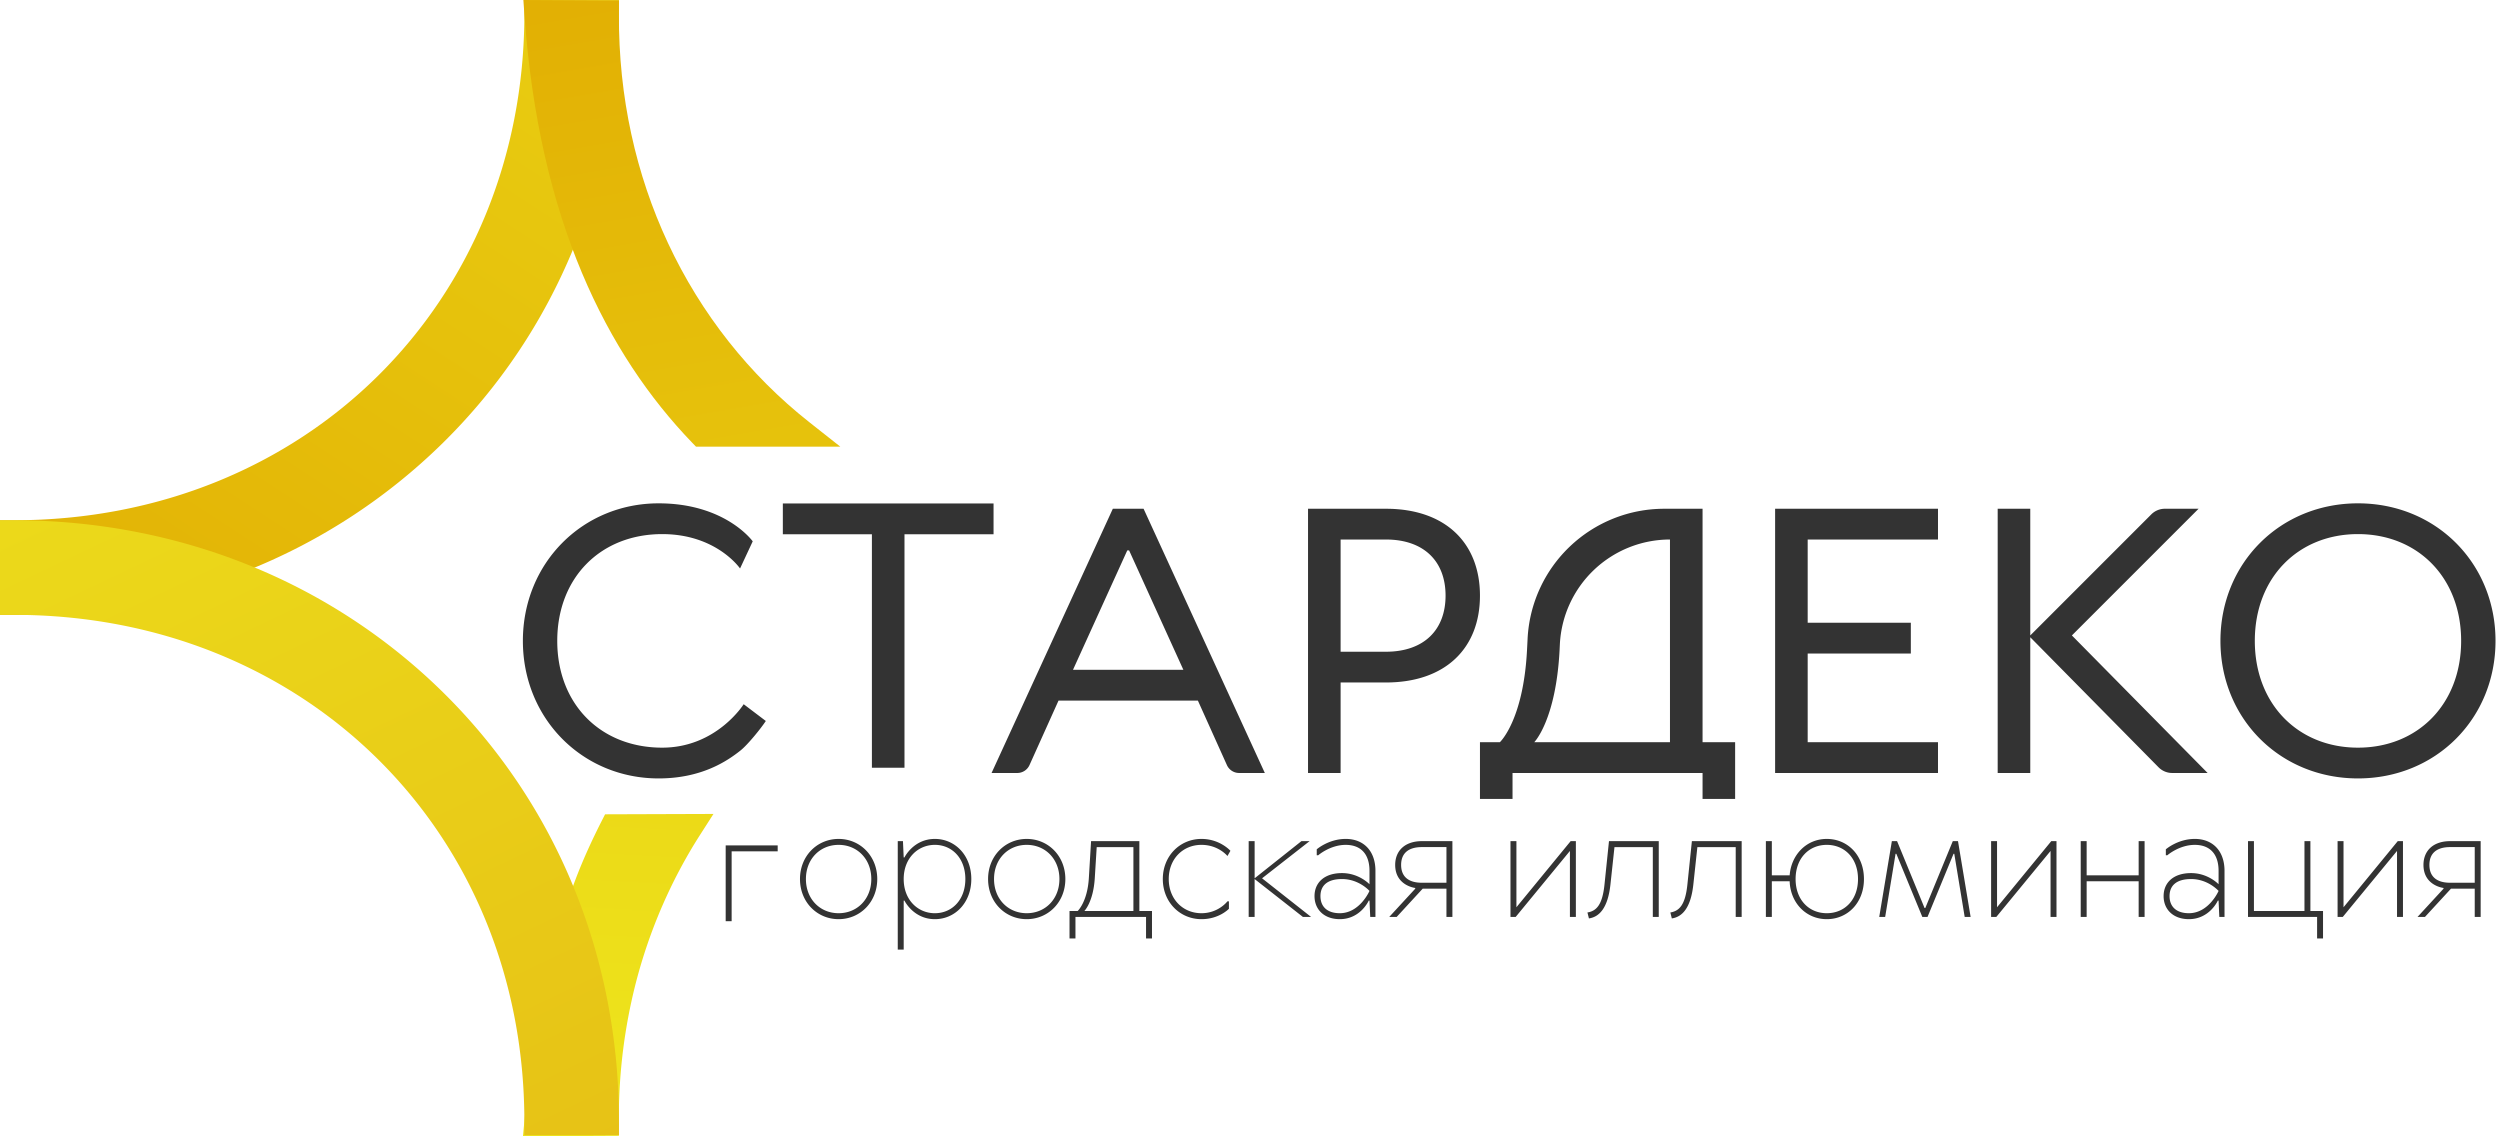 <svg xmlns="http://www.w3.org/2000/svg" fill="none" viewBox="0 0 176 80"><path fill="url(#a)" d="m42.598 57.327-.27.531c-.002.004-.722 1.398-1.373 2.955-1.348 3.223-2.268 6.815-2.896 10.074a87.846 87.846 0 0 0-1.142 8.044L36.814 80l6.757-.038-.005-.97c-.017-2.924.29-5.762.884-8.478a36.39 36.39 0 0 1 2.702-7.898c.475-.997.94-1.849 1.312-2.494.36-.624.674-1.119.802-1.318l.962-1.503-7.63.026Z"/><path fill="url(#b)" d="M36.915.003v.975c0 10.17-3.859 19.085-10.276 25.451C20.22 32.797 11.233 36.626.975 36.626H0v6.66h.975c5.765 0 11.33-1.074 16.448-3.123a41.596 41.596 0 0 0 13.748-8.974c3.999-3.935 7.1-8.587 9.201-13.708C42.474 12.36 43.575 6.776 43.575.978V.003h-6.66Z"/><path fill="url(#c)" d="M36.92 1.046c.514 7.243 1.973 13.215 4.041 18.144 2.079 4.956 4.775 8.864 7.748 11.956l.29.301h10.16l-2.2-1.737c-4.194-3.312-7.604-7.61-9.934-12.6C44.78 12.3 43.54 6.844 43.572 1.009l.006-.97L36.846 0l.074 1.046Z"/><path fill="url(#d)" d="M0 36.626v6.66h.975c10.258 0 19.246 3.828 25.664 10.196 6.417 6.366 10.276 15.28 10.276 25.452v.975h6.66v-.975c0-5.798-1.102-11.382-3.203-16.504a41.032 41.032 0 0 0-9.201-13.708 41.6 41.6 0 0 0-13.748-8.974C12.305 37.699 6.74 36.626.975 36.626H0Z"/><path fill="#333" fill-rule="evenodd" d="M51.088 59.516h3.661v.419h-3.242v4.916h-.419v-5.335ZM59.039 64.29c1.307 0 2.301-.994 2.301-2.406 0-1.412-.994-2.406-2.301-2.406-1.308 0-2.302.994-2.302 2.406 0 1.412.994 2.406 2.302 2.406Zm0 .419c-1.517 0-2.72-1.203-2.72-2.825 0-1.621 1.203-2.824 2.72-2.824 1.516 0 2.72 1.203 2.72 2.824 0 1.622-1.204 2.825-2.72 2.825ZM65.817 64.29c1.202 0 2.144-.94 2.144-2.406 0-1.464-.942-2.406-2.144-2.406-1.203 0-2.197.942-2.197 2.406 0 1.465.994 2.407 2.197 2.407Zm-2.197-3.923h.052s.628-1.307 2.145-1.307c1.412 0 2.563 1.15 2.563 2.824s-1.151 2.825-2.563 2.825c-1.517 0-2.145-1.308-2.145-1.308h-.052v3.452h-.418v-7.636h.366l.052 1.15ZM72.281 64.29c1.308 0 2.302-.994 2.302-2.406 0-1.412-.994-2.406-2.302-2.406-1.307 0-2.301.994-2.301 2.406 0 1.412.994 2.406 2.301 2.406Zm0 .419c-1.517 0-2.72-1.203-2.72-2.825 0-1.621 1.203-2.824 2.72-2.824 1.517 0 2.72 1.203 2.72 2.824 0 1.622-1.203 2.825-2.72 2.825ZM77.208 59.636l-.136 2.196c-.105 1.674-.732 2.302-.732 2.302h3.452v-4.498h-2.584Zm-1.496 6.433h-.418v-1.935h.575s.68-.628.785-2.302l.157-2.615h3.4v4.917h.889v1.935h-.419v-1.517h-4.969v1.517ZM86.516 63.977s-.68.732-1.934.732c-1.518 0-2.72-1.203-2.72-2.825 0-1.621 1.202-2.824 2.72-2.824 1.307 0 2.04.837 2.04.837l-.21.366s-.628-.785-1.83-.785c-1.308 0-2.302.994-2.302 2.406 0 1.412.994 2.406 2.302 2.406 1.202 0 1.83-.837 1.83-.837h.104v.523ZM88.326 61.832l3.295-2.616h.575l-3.347 2.616 3.452 2.72h-.576l-3.4-2.668v2.668h-.418v-5.336h.419v2.616ZM96.412 62.721s-.733-.836-1.935-.836c-1.046 0-1.517.47-1.517 1.202 0 .733.47 1.203 1.36 1.203 1.412 0 2.092-1.569 2.092-1.569Zm.419-1.412v3.243h-.367l-.052-1.15h-.052s-.576 1.307-2.04 1.307c-1.099 0-1.778-.68-1.778-1.622 0-.941.68-1.621 1.935-1.621 1.203 0 1.935.785 1.935.785v-.942c0-1.203-.628-1.83-1.674-1.83-1.098 0-1.935.732-1.935.732h-.105v-.419s.837-.732 2.04-.732c1.255 0 2.093.837 2.093 2.25ZM100.104 62.145h1.726v-2.51h-1.726c-.994 0-1.465.47-1.465 1.255 0 .785.471 1.255 1.465 1.255Zm.052.419-1.83 1.988h-.523l1.83-1.988v-.052s-1.412-.157-1.412-1.622c0-.994.68-1.674 1.883-1.674h2.145v5.336h-.419v-1.988h-1.674ZM110.522 59.907l-3.818 4.645h-.366v-5.336h.418v4.655l3.818-4.655h.367v5.336h-.419v-4.645ZM113.659 59.636l-.282 2.615c-.178 1.674-.785 2.301-1.517 2.406l-.105-.418c.628-.105 1.057-.524 1.203-1.988l.314-3.034h3.504v5.335h-.418v-4.916h-2.699ZM119.495 59.636l-.282 2.615c-.178 1.674-.785 2.301-1.517 2.406l-.104-.418c.627-.105 1.056-.524 1.202-1.988l.314-3.034h3.505v5.335h-.419v-4.916h-2.699ZM130.804 61.884c0-1.464-.942-2.406-2.198-2.406-1.254 0-2.196.942-2.196 2.406 0 1.465.942 2.406 2.196 2.406 1.256 0 2.198-.941 2.198-2.406Zm-2.198 2.825c-1.464 0-2.562-1.15-2.614-2.668h-1.255v2.51h-.419v-5.334h.419v2.406h1.255c.104-1.412 1.15-2.563 2.614-2.563 1.466 0 2.616 1.15 2.616 2.824s-1.15 2.825-2.616 2.825ZM135.698 64.552h-.366l-1.831-4.446h-.053l-.732 4.446h-.418l.889-5.336h.367l1.935 4.708h.052l1.936-4.708h.366l.889 5.336h-.418l-.733-4.446h-.052l-1.831 4.446ZM144.359 59.907l-3.818 4.645h-.367v-5.336h.418v4.655l3.818-4.655h.367v5.336h-.418v-4.645ZM150.561 62.04H146.9v2.512h-.418v-5.336h.418v2.406h3.661v-2.406h.418v5.336h-.418V62.04ZM156.188 62.721s-.733-.836-1.935-.836c-1.046 0-1.517.47-1.517 1.202 0 .733.471 1.203 1.36 1.203 1.412 0 2.092-1.569 2.092-1.569Zm.418-1.412v3.243h-.366l-.052-1.15h-.052s-.576 1.307-2.04 1.307c-1.099 0-1.778-.68-1.778-1.622 0-.941.679-1.621 1.935-1.621 1.202 0 1.935.785 1.935.785v-.942c0-1.203-.628-1.83-1.674-1.83-1.097 0-1.935.732-1.935.732h-.104v-.419s.836-.732 2.039-.732c1.255 0 2.092.837 2.092 2.25ZM163.123 64.552h-4.864v-5.335h.418v4.917h3.557v-4.917h.418v4.917h.889v1.935h-.418v-1.517ZM168.75 59.907l-3.819 4.645h-.365v-5.336h.418v4.655l3.818-4.655h.367v5.336h-.419v-4.645ZM172.494 62.145h1.727v-2.51h-1.727c-.993 0-1.464.47-1.464 1.255 0 .785.471 1.255 1.464 1.255Zm.053.419-1.83 1.988h-.524l1.831-1.988v-.052s-1.412-.157-1.412-1.622c0-.994.68-1.674 1.882-1.674h2.145v5.336h-.418v-1.988h-1.674ZM46.621 52.635c3.823 0 5.734-3.058 5.734-3.058l1.558 1.18c-.33.508-1.261 1.662-1.785 2.08-.924.735-2.73 1.964-5.761 1.964-5.352 0-9.556-4.205-9.556-9.683 0-5.479 4.204-9.683 9.556-9.683 4.714 0 6.625 2.675 6.625 2.675l-.892 1.911s-1.656-2.42-5.479-2.42c-4.332 0-7.39 3.057-7.39 7.517 0 4.459 3.058 7.517 7.39 7.517ZM69.946 35.445v2.166h-6.27v16.436h-2.294V37.61h-6.27v-2.166h14.834ZM79.488 38.747h-.127l-3.823 8.409h7.772l-3.822-8.41ZM74.52 49.322l-2.043 4.539a.944.944 0 0 1-.86.557h-1.811l8.537-18.602h2.165l8.536 18.602h-1.81a.944.944 0 0 1-.86-.557l-2.043-4.54h-9.811ZM94.379 45.882h3.185c2.676 0 4.204-1.53 4.204-3.95s-1.528-3.95-4.204-3.95h-3.185v7.9Zm0 8.536h-2.294V35.816h5.479c4.204 0 6.625 2.42 6.625 6.116 0 3.695-2.421 6.115-6.625 6.115h-3.185v6.37ZM109.795 45.755c-.255 4.943-1.784 6.497-1.784 6.497h9.555v-14.27a7.762 7.762 0 0 0-7.752 7.381l-.019.392Zm-5.606 6.497h1.401s1.656-1.529 1.912-6.498l.041-.8a9.63 9.63 0 0 1 9.618-9.137h2.699v16.435h2.293v3.994h-2.293v-1.828h-13.378v1.828h-2.293v-3.994ZM124.968 35.816h11.467v2.166h-9.174v5.86h7.262v2.167h-7.262v6.243h9.174v2.166h-11.467V35.816ZM142.931 44.735l8.523-8.525c.253-.252.595-.394.952-.394h2.374l-8.919 8.919 9.555 9.683h-2.495a1.35 1.35 0 0 1-.958-.4l-9.032-9.156v9.556h-2.294V35.816h2.294v8.919ZM166.001 52.635c4.205 0 7.263-3.058 7.263-7.517 0-4.46-3.058-7.517-7.263-7.517-4.204 0-7.262 3.057-7.262 7.517 0 4.459 3.058 7.517 7.262 7.517Zm0 2.166c-5.479 0-9.682-4.205-9.682-9.683 0-5.479 4.203-9.683 9.682-9.683s9.683 4.204 9.683 9.683c0 5.478-4.204 9.683-9.683 9.683Z" clip-rule="evenodd"/><defs><linearGradient id="a" x1="133.941" x2="128.05" y1="-26.114" y2="81.1" gradientUnits="userSpaceOnUse"><stop stop-color="#E1AC02"/><stop offset="1" stop-color="#EEE41C"/></linearGradient><linearGradient id="b" x1="19.607" x2="82.014" y1="67.376" y2="-28.347" gradientUnits="userSpaceOnUse"><stop stop-color="#E1AC02"/><stop offset="1" stop-color="#EEE41C"/></linearGradient><linearGradient id="c" x1=".824" x2="18.241" y1="-.144" y2="100.007" gradientUnits="userSpaceOnUse"><stop stop-color="#E1AC02"/><stop offset="1" stop-color="#EEE41C"/></linearGradient><linearGradient id="d" x1="17.884" x2="77.013" y1="-1.526" y2="122.696" gradientUnits="userSpaceOnUse"><stop stop-color="#EEE41C"/><stop offset="1" stop-color="#E2AD12"/></linearGradient></defs></svg>